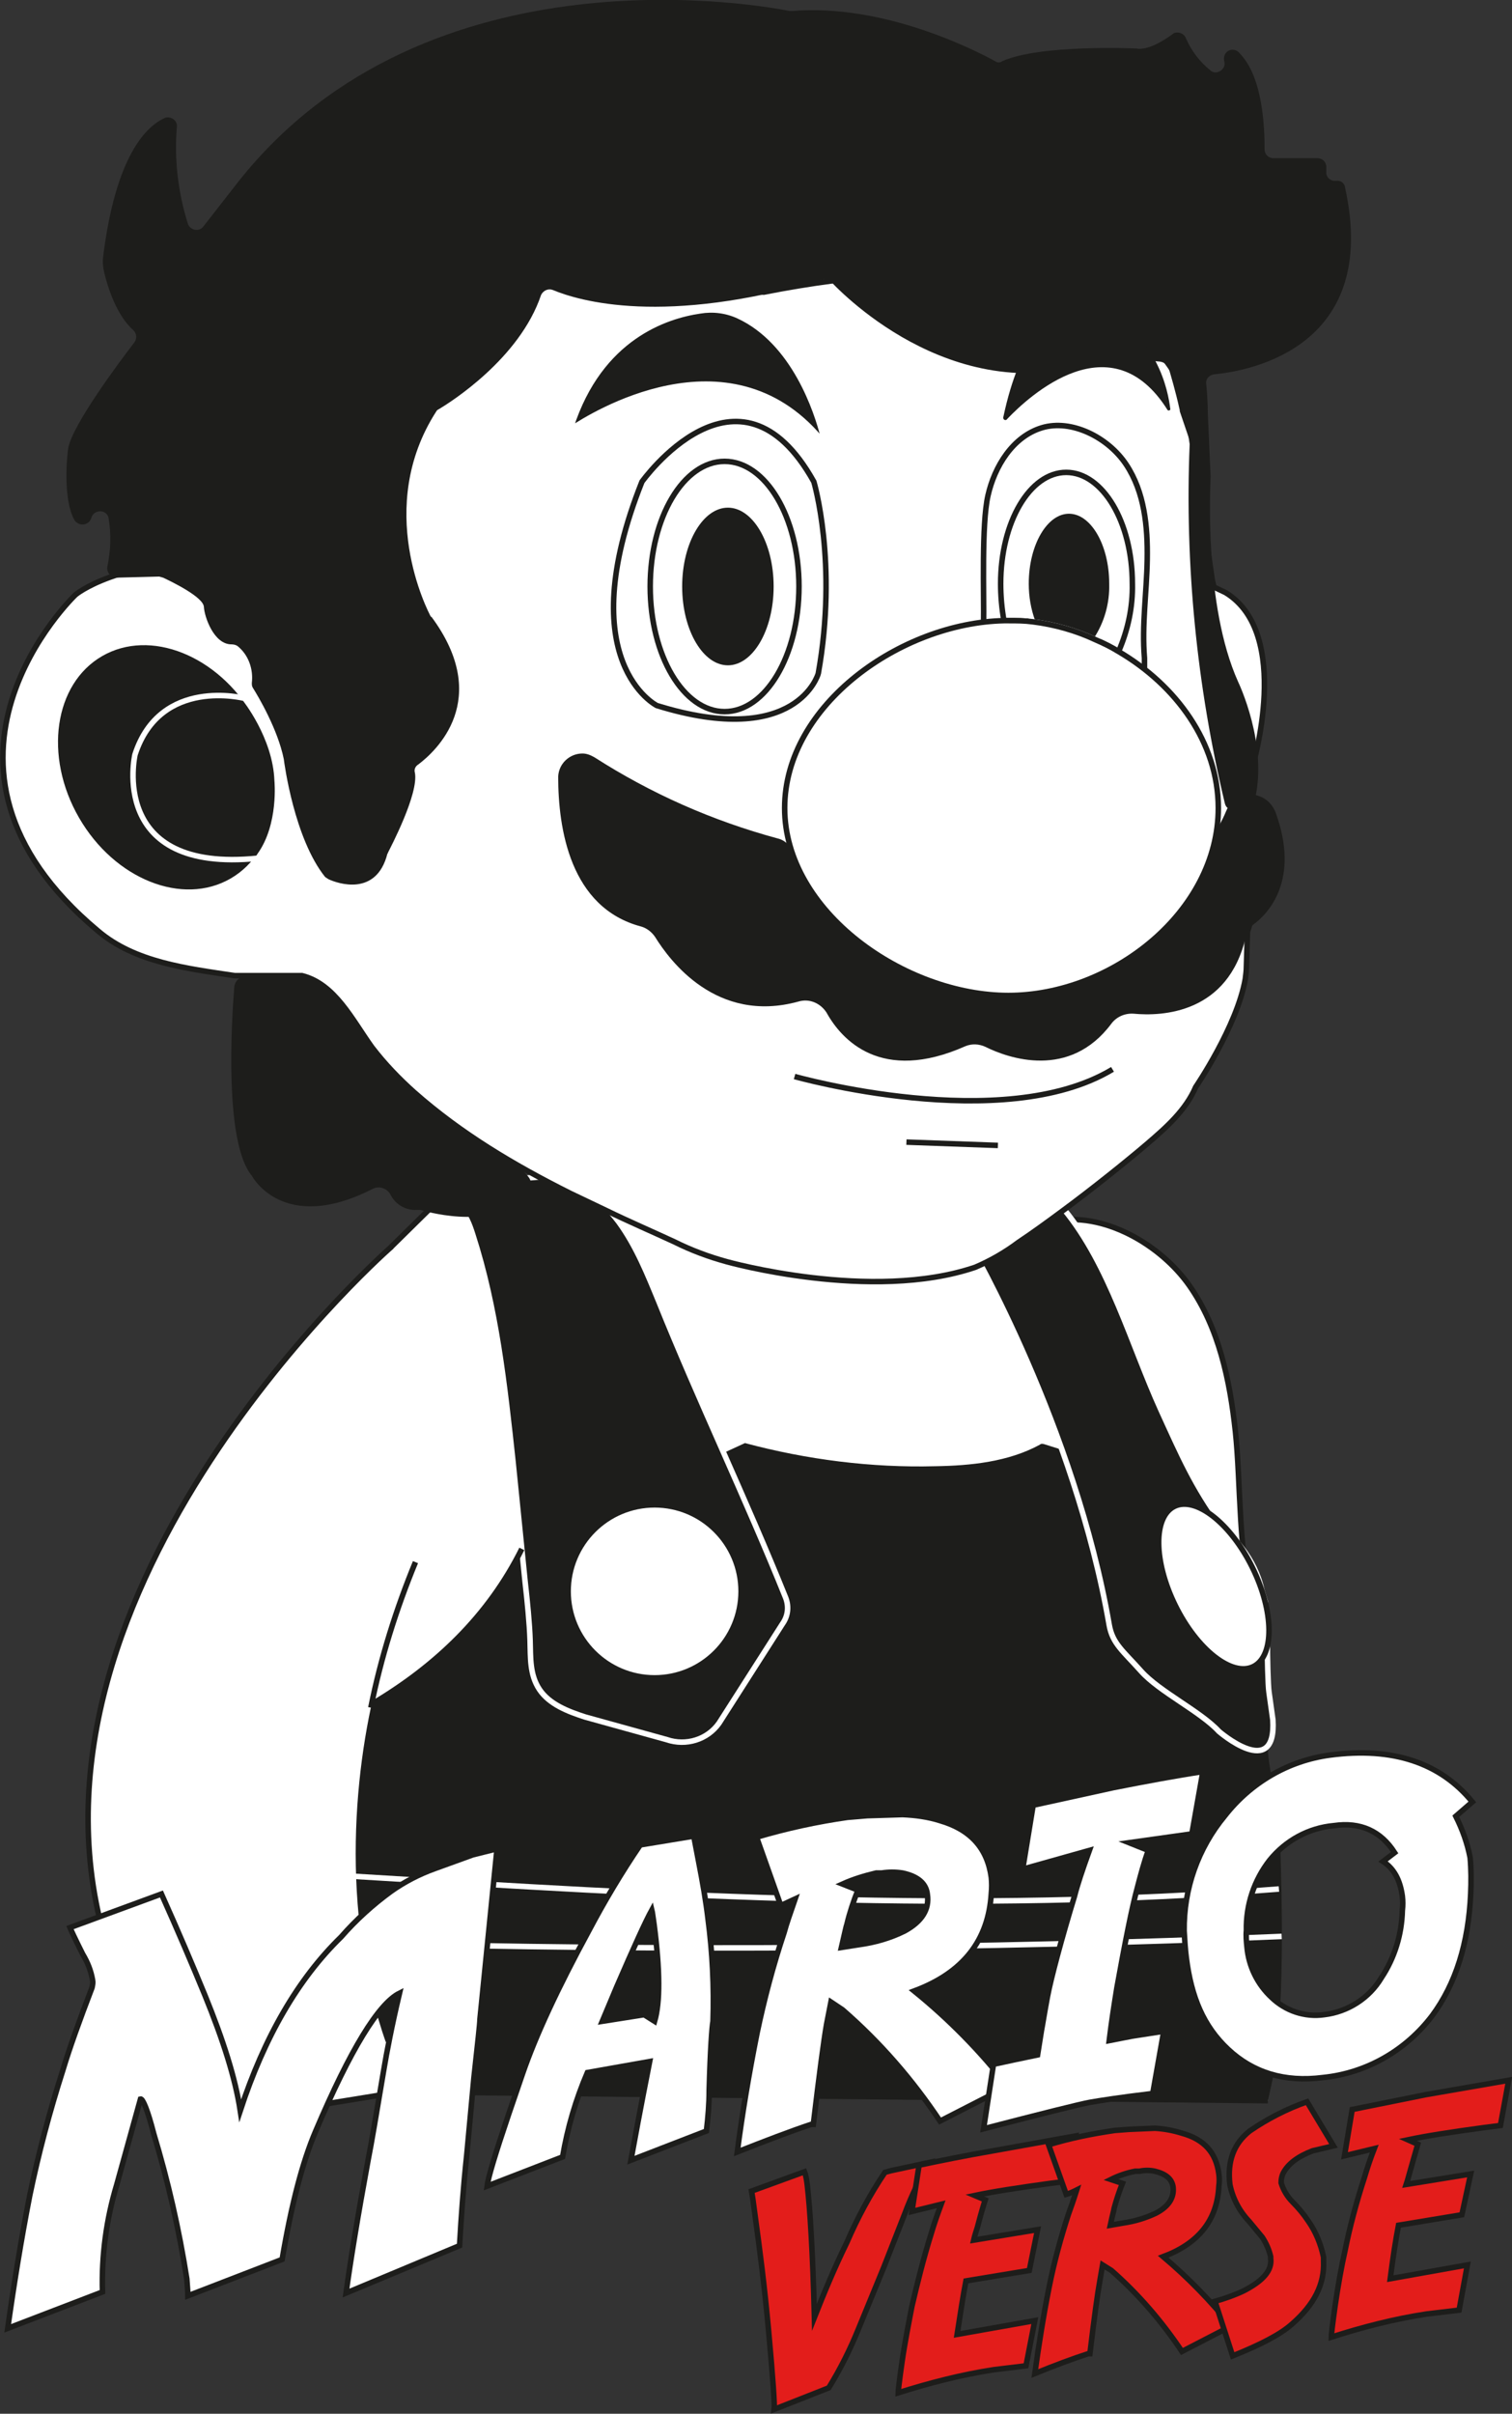 <?xml version="1.0" encoding="utf-8"?>
<!-- Generator: Adobe Illustrator 24.1.0, SVG Export Plug-In . SVG Version: 6.00 Build 0)  -->
<svg version="1.1" id="Livello_1" xmlns="http://www.w3.org/2000/svg" xmlns:xlink="http://www.w3.org/1999/xlink" x="0px" y="0px"
	 viewBox="0 0 274.4 437.9" style="enable-background:new 0 0 274.4 437.9;" xml:space="preserve">
<rect x="0" y="0" width="274.4" height="437.9" fill="#333333" stroke="none"/>
<style type="text/css">
	.st0{fill:#FFFFFF;stroke:#1D1D1B;stroke-miterlimit:10;}
	.st1{fill:#1D1D1B;}
	.st2{fill:#1D1D1B;stroke:#FFFFFF;stroke-miterlimit:10;}
	.st3{fill:none;stroke:#1D1D1B;stroke-miterlimit:10;}
	.st4{fill:none;stroke:#FFFFFF;stroke-miterlimit:10;}
	.st5{fill:none;stroke:#E94E32;stroke-width:1.2;stroke-miterlimit:10;}
	.st6{fill:#FFFFFF;stroke:#1D1D1B;stroke-width:1.003;stroke-miterlimit:10.034;}
	.st7{fill:#E31D1B;stroke:#1D1D1B;stroke-miterlimit:10;}
</style>
<g id="Livello_1_1_">
	<g id="corpo">
		<path id="esterno" class="st0" d="M228.1,307.6c-0.2-1.3-0.3-7.2-0.3-8.4l-0.4-8.2c-2.7-8.9-2.2-22-3.2-31.3
			c-1-9.3-3-18.8-8.3-26.4s-15.8-13.6-24.8-11.7l-84.2-4.4c-1.5-1.1-2.8-2.2-4.6-2.6c-3.7-0.9-12.1-1.1-22.8,4.1l-1.8,0.9l-6.7,6.6
			c0,0.1-0.1,0.1-0.2,0.2c-2.6,2.3-71.3,64.2-51.1,127.6c0,0,3.3,14.8,15.3,31.6l37.6-6.1l157.5,1.6"/>
	</g>
	<path class="st1" d="M230.9,377.5l-0.8,3.6l-156.2-1.4c-11.6-23.3-10.6-51-6.6-69.9c5.2-3.5,10-7.4,14.5-11.8
		c5.8-5.7,11-12,14-18.1l39.4-18.1c11.2,3,22.9,4.5,34.5,4.2c6.5-0.1,13.3-0.8,19-3.9c0.2-0.2,0.5-0.2,0.8-0.1l8.9,2.8l30.2,25.6
		l0.4,8.1c0.1,1.3,0.1,7.2,0.3,8.4c0.7,3.7,0.6,7,0.8,10.7s2,10.5,2.2,15.5C232.7,346,233.2,364.8,230.9,377.5z"/>
	<path class="st2" d="M193.1,219.4c8.3,10.1,12.2,24.5,17.6,36.4c3.8,8.3,6.1,13.7,11.4,21l3.3,4.1c1.7,2.2,3,4.8,3.6,7.6l0.6,2
		l0.4,8.1c0,1.3,0.1,7.2,0.3,8.4l0.7,5c0.7,11.2-9.8,2.1-9.8,2.1c-3.3-3.6-10.8-7.2-14.1-10.9c-3.3-3.7-5.2-5-5.8-8.4
		c-6.2-35.9-25.2-68.8-25.2-68.8"/>
	<path class="st3" d="M170.8,380c0.1-0.4,0.2-0.9,0.2-1.3c1.3-6.5,2.1-13.1,2.6-19.7"/>
	<path class="st4" d="M70.1,371c6.5-3.8,9.4-10.6,9.4-18.1"/>
	<path class="st3" d="M180.1,380.2l0.3-1.6c1.5-7.3,2.4-14.7,2.7-22.1"/>
	<path class="st4" d="M65.3,352.5c53.9,1.5,113.4,1.1,167.3-1.2"/>
	<path class="st4" d="M64.3,340.4c56.8,3.5,111.1,6.8,167.8,2.3"/>
	<path class="st0" d="M75.8,282.8"/>
	<path class="st0" d="M75.8,282.8"/>
	<path class="st2" d="M81.2,217.6c9.1-3.8,16-4.2,19.7-4.1c1.9,0.1,3.6,0.7,5.1,1.9c2.4,1.8,4.5,3.9,6.3,6.3
		c3.2,4.4,5.2,9.4,7.3,14.5c7.2,17.9,15.8,35.8,23,53.7c0.6,1.6,0.4,3.3-0.6,4.7l-11.5,18c-2.1,3-6,4.2-9.5,3l-14.8-4.1
		c-3.1-1-6.5-2.3-8.3-5s-1.6-5.8-1.7-8.9c-0.1-3.1-0.5-7.1-0.9-10.6l-2.2-21.8c-1.5-13.9-3-27.9-7.3-41.2c-0.6-1.9-1.3-3.8-2.8-5
		c-0.5-0.4-1-0.6-1.6-0.8L81.2,217.6z"/>
	<g id="bottoni">
		<circle class="st0" cx="118.8" cy="288.7" r="15.7"/>
		
			<ellipse transform="matrix(0.897 -0.442 0.442 0.897 -104.527 126.809)" class="st0" cx="220.2" cy="288" rx="7.8" ry="16.2"/>
	</g>
	<path class="st0" d="M230.9,311.6"/>
	<path class="st0" d="M94.7,281c-6,12.1-15.6,21.3-27.3,28.2"/>
	<path class="st3" d="M67.3,309.8c1.8-9,4.6-17.9,8.1-26.4"/>
	<path class="st3" d="M73.9,379.7l-0.8-1.6"/>
</g>
<g id="Livello_2_1_">
	<path class="st5" d="M257.3,137.5"/>
	<path class="st5" d="M257.3,137.5"/>
	<path class="st0" d="M162.8,85.3"/>
	<path class="st0" d="M162.8,85.3"/>
	<path class="st3" d="M181.2,134.5"/>
	<path class="st0" d="M223.8,152.7"/>
	<g id="orecchio">
		
			<ellipse transform="matrix(0.867 -0.498 0.498 0.867 -52.134 129.179)" class="st6" cx="215.9" cy="162.3" rx="10.5" ry="13.2"/>
		<path class="st0" d="M223.6,170.4c-15.1,1.6-12.4-10.4-12.4-10.4c2.6-7.9,11.1-5.7,11.1-5.7s3.1,3.9,3.3,8.3c0,0,0.4,4.4-1.8,7.5
			L223.6,170.4z"/>
	</g>
	<path class="st0" d="M31.9,152.7"/>
	<g id="orecchio-2">
		
			<ellipse transform="matrix(0.498 -0.867 0.867 0.498 -117.763 117.171)" class="st6" cx="42.4" cy="160.3" rx="13.2" ry="10.5"/>
		<path class="st0" d="M32.2,170.4C47.3,172,44.5,160,44.5,160c-2.6-7.9-11-5.7-11-5.7s-3.1,3.9-3.3,8.3c0,0-0.5,4.4,1.7,7.5
			L32.2,170.4z"/>
	</g>
	<path class="st0" d="M47.2,123.8"/>
	<path class="st0" d="M147,189.6"/>
	<path class="st0" d="M227.3,139.1l-1.1,36.2c0,0.8-0.1,1.5-0.2,2.3c-1.5,8.6-9,19.6-9,19.6c-1.8,4.2-5.3,7.3-8.8,10.3
		s-10.1,8.3-15.4,12.2c-2.7,2-5.3,3.9-8,5.7c-2.4,1.8-5,3.3-7.8,4.5c-18.8,6.4-45.1-1-45.1-1c-3.3-0.9-6.5-2.1-9.5-3.6
		c-4.1-1.9-8.3-3.7-12.4-5.7l-6.5-3.1c-10.2-5.1-19.8-10.8-28.3-18.3c-2.8-2.5-5.4-5.2-7.7-8.2c-3.6-5-6.7-11.5-12.7-13H42.6
		c-8.7-1.3-18.1-2.4-24.8-8.1c-36.3-30.3-4.1-61-4.1-61s7.5-6.4,27.4-6.2l41.8-53.6l55.7,4.9c69-13.6,76.6,19.3,76.6,19.3l4.8,32.9
		l0.3,1.3l2.1,1C234.6,114.9,227.3,139.1,227.3,139.1z"/>
	<path id="mento" class="st0" d="M181.1,207.8l-16.6-0.6"/>
	<path id="bocca" class="st0" d="M201.9,194c-19.9,12-57.7,1.3-57.7,1.3"/>
	<g id="orecchio-3">
		<ellipse transform="matrix(0.866 -0.5 0.5 0.866 -65.561 33.758)" class="st2" cx="30.2" cy="139.2" rx="18.8" ry="23.8"/>
		<path class="st2" d="M46.8,155.7c-27.3,2.8-22.3-18.8-22.3-18.8c4.6-14.2,19.9-10.2,19.9-10.2s5.6,6.9,5.9,14.9
			c0,0,0.8,8-3.1,13.5L46.8,155.7z"/>
	</g>
	<g id="occhi">
		<path class="st0" d="M178.5,113.4c0.1-5.5-0.4-18.2,0.8-23.5s4.5-10.7,9.8-12.3s12,1.7,15.3,6.7s3.9,11.2,3.8,17.2
			s-1,11.9-0.5,17.9v2.9L178.5,113.4z"/>
		<path class="st0" d="M119.2,128c0,0-15.7-7.9-2.7-40.6c0,0,17.5-24.6,31.2,0c0,0,4.4,14.7,0.8,34.8
			C148.5,122.2,144.7,135.9,119.2,128z"/>
		<ellipse class="st0" cx="131.5" cy="106.4" rx="13.5" ry="22.7"/>
		<path class="st0" d="M205.5,105.9c0.1,4.2-0.8,8.4-2.5,12.3c-1.3-0.8-2.7-1.5-4.1-2.1c-3.6-1.7-7.5-2.8-11.5-3.3
			c-1.5-0.2-2.9-0.2-4.4-0.2h-0.8c-0.4-2.2-0.6-4.5-0.6-6.7c0-11.2,5.3-20.2,11.9-20.2S205.5,94.7,205.5,105.9z"/>
		<ellipse class="st2" cx="132.1" cy="106.4" rx="8.8" ry="14.8"/>
		<path class="st2" d="M201.8,105.9c0.1,3.6-0.9,7.2-2.9,10.2c-3.6-1.7-7.5-2.8-11.5-3.3c-0.8-2.2-1.2-4.5-1.2-6.9
			c0-7.3,3.5-13.2,7.8-13.2S201.8,98.6,201.8,105.9z"/>
	</g>
	<path id="baffi" class="st1" d="M221.1,150.1c0.5-1,1-1.9,1.4-2.9c1-2.5,3.8-3.7,6.2-2.7c1.3,0.5,2.3,1.6,2.8,2.9
		c4.5,12.3-1.4,18.4-4,20.3c-0.7,0.6-1.2,1.3-1.4,2.2c-3.2,14-15.2,14.5-20.4,14c-1.6-0.1-3.1,0.6-4,1.8
		c-7.6,10.2-18.7,6.3-22.9,4.2c-1.1-0.5-2.4-0.6-3.6-0.1c-15.3,6.8-22.5-1.2-25.2-6.1c-1.1-1.7-3.1-2.6-5.1-2
		c-14.9,4.1-23.4-7.5-26-11.7c-0.6-0.9-1.5-1.6-2.5-1.9c-13-3.4-15.1-17.9-15.1-27.2c0.1-2.4,2.1-4.2,4.4-4.2c0.8,0,1.5,0.3,2.2,0.7
		c10.3,6.6,21.4,11.5,33.2,14.7c0.9,0.2,1.6,0.7,2.2,1.4C149.6,161.5,189.1,207.1,221.1,150.1z"/>
	<path id="naso" class="st0" d="M221.1,146.6c0,18.8-19.3,34-38.1,34s-40.6-15.2-40.6-34s21.2-33.6,39.8-34h0.8c1.5,0,2.9,0,4.4,0.2
		c4,0.5,7.9,1.6,11.5,3.3c1.4,0.6,2.8,1.3,4.1,2.1C213.4,124.3,221.1,134.7,221.1,146.6z"/>
	<g id="capelli">
		<path id="capelli-2" class="st1" d="M219.2,75.1c0-1.6-0.1-3.5-0.3-5.5c-0.1-0.9,0.6-1.6,1.5-1.7c0,0,0,0,0,0
			c6.4-0.6,30.1-4.9,23.7-33.9c-0.1-0.8-0.8-1.3-1.6-1.2c0,0,0,0,0,0h-0.1c-0.8,0.1-1.6-0.5-1.7-1.3c0-0.1,0-0.2,0-0.3v-0.9
			c0-0.9-0.7-1.6-1.6-1.6l0,0h-8c-0.9,0-1.6-0.7-1.6-1.6c0,0,0-0.1,0-0.1c0-3.8-0.3-13-4.5-17.3c-0.5-0.7-1.5-0.9-2.2-0.4
			c-0.6,0.4-0.8,1.2-0.6,1.9l0,0c0.2,0.9-0.4,1.7-1.3,1.9c-0.4,0.1-0.9,0-1.2-0.3c-2-1.6-3.5-3.6-4.5-5.9c-0.3-0.8-1.3-1.2-2.1-0.9
			c-0.1,0-0.2,0.1-0.3,0.2c-1.8,1.3-4.6,3-6.6,2.6c0,0-17.4-0.8-24.3,2.3c-0.4,0.3-0.9,0.3-1.3,0c-3.5-1.9-20.1-10.5-36.9-9.1h-0.4
			c-3.9-0.8-65.6-12.5-100,30.9l-6.4,8.2c-0.5,0.7-1.5,0.8-2.2,0.3c-0.3-0.2-0.5-0.5-0.6-0.8c-1.8-5.7-2.5-11.7-2-17.6
			c0.1-0.9-0.6-1.6-1.5-1.7c-0.2,0-0.5,0-0.7,0.1c-3.3,1.5-8.9,6.7-11.2,25.3c-0.1,0.9,0,1.8,0.2,2.7c0.6,2.5,2.2,7.8,5.3,10.5
			c0.6,0.6,0.7,1.5,0.2,2.2c-3,3.9-11.1,14.8-12,19.1l0,0c-0.2,1-1.1,9.5,1.2,13.3c0.6,0.7,1.6,0.9,2.4,0.3c0.3-0.2,0.5-0.6,0.6-0.9
			l0,0c0.2-0.8,1.1-1.3,2-1.1c0.6,0.2,1,0.6,1.1,1.2c0.5,2.9,0.4,5.8-0.2,8.7c-0.2,0.9,0.3,1.8,1.3,2.1c0.1,0,0.2,0,0.3,0l7.8-0.2
			l0.7,0.2c1.5,0.7,7.3,3.5,7.4,5.3s1.8,6.8,5,6.8c0.4,0,0.8,0.1,1.1,0.3c2,1.6,2.9,4.2,2.6,6.7c0,0.3,0,0.6,0.2,0.9
			c1,1.6,4.5,7.5,5.6,12.9l0,0c0.1,0.8,1.9,14.4,7.5,21.4l0.6,0.4c1.7,0.8,8.7,3.2,10.7-4.6c0.1-0.1,0.1-0.1,0.1-0.2
			c0.5-1,5.6-10.7,4.9-14.5c-0.2-0.6,0.1-1.2,0.6-1.5c3.2-2.4,13.5-11.8,2.4-26.8h-0.1c-0.6-1.1-10.3-19.8,1-37.3
			c0.1-0.2,0.3-0.3,0.5-0.4c2-1.2,14.6-9.1,18.5-20.7c0.4-0.8,1.3-1.2,2.1-0.9c4.8,2,20.2,6.6,49-1.9c0.5-0.1,1.1,0,1.5,0.4
			c3.9,4.1,25.9,25.2,53.1,12.7c0.5-0.2,1-0.2,1.4,0.1c1.6,1,3.4,1.6,5.2,1.7c0.7,0.1,1.3,0.5,1.6,1.2c0.4,1.4,1.2,4,2,7.6v0.2
			l1.7,5c0.1,0.3,0.1,0.7,0.1,1c-0.9,21.9,1.3,43.9,6.4,65.2c0.2,0.8,1,1.3,1.8,1.2c0.1,0,0.2,0,0.2-0.1l2.2-0.6
			c0.5-0.2,1-0.6,1.2-1.1c2.5-10.1-3-21.5-3-21.5c-6.3-14-5-35.8-5-37.3l0,0L219.2,75.1z"/>
		<path class="st1" d="M95.9,216.4c-5.5,6.9-17.6,3.7-19.6,3.1h-0.7c-2,0.1-3.9-1-4.8-2.9c-0.7-1.1-2.1-1.5-3.2-0.9
			c-16.3,8.3-21.9-2.4-21.9-2.4c-5-6-3.7-27.7-3.2-34c0-1.1,0.8-2,1.8-2.2h10.8c5.8,1.7,8.9,8,12.4,12.9c2.3,3,4.9,5.7,7.7,8.2
			c5.8,5,12.1,9.5,18.8,13.2c0.2,0.1,0.5,0.4,0.6,0.6l1.3,1.5C96.6,214.4,96.6,215.5,95.9,216.4z"/>
	</g>
	<g id="sopracciglia">
		<path class="st2" d="M103.9,77.7c3.3-2.2,28.2-17.9,44.9,1.8c0.3,0.3,0.7,0.1,0.6-0.3c-1.1-4.4-5.2-17.2-15.4-21.9
			c-2.2-1-4.6-1.3-7-0.9c-6.1,0.9-18.1,4.7-23.4,21.1C103.6,77.7,103.8,77.8,103.9,77.7z"/>
		<path class="st1" d="M182.8,76c4-4.2,18.9-17.9,29.1-1.6c0.1,0.1,0.3,0.1,0.4,0c0,0,0.1-0.1,0.1-0.1c-0.4-3.4-2.3-13.7-13.4-18.7
			c-1.6-0.7-3.4-0.7-5-0.1c-3.5,1.5-8.9,6-11.9,20.1c-0.1,0.2,0,0.4,0.1,0.5C182.4,76.3,182.7,76.2,182.8,76L182.8,76z"/>
	</g>
	<path class="st0" d="M90.2,335.4l-3.1,30.9c0,0.8-0.4,4.3-1.1,10.7l-1.3,14c-0.6,5.6-1,11.1-1.3,16.4L62.8,416
		c0.8-5.8,2.1-13.8,4-24.1c0.6-3,1.5-8.4,2.8-16.1c0.6-3.6,1.5-8.3,2.9-14.2c-3.8,1.9-8.9,10.2-15.2,25c-2.4,5.6-4.4,13.3-6.1,23.3
		l-17.1,6.6c0-0.7-0.1-1.7-0.2-3.1c-1.4-8.9-3.4-17.7-6-26.3c-1.1-4.3-2-6.4-2.4-6.3l-4.3,15.5c-1.9,6.3-2.8,12.9-2.6,19.5
		l-17.2,6.6c1.1-7.8,2.4-15.9,4-24.1c1.6-7.7,3.6-15.2,6-22.7c1.2-4,3-9,5.3-15c0.1-0.5,0.2-0.9,0.1-1.4c-0.3-1.7-0.9-3.2-1.8-4.7
		c-1.4-2.8-2.1-4.3-2.3-4.8l16.6-6.1c3,6.7,5.6,12.8,7.9,18.4c3.3,8.1,5.5,15,6.4,20.9c4.4-13.4,10.5-23.9,18.3-31.5
		c2.7-3.1,5.8-5.9,9.1-8.3c2.4-1.7,5.1-3.1,7.9-4.1l6.9-2.5L90.2,335.4z"/>
	<path class="st0" d="M117.9,374l-11.3,2c-2.1,4.9-3.6,10-4.5,15.3l-13.7,5.3c0.2-1.6,1.5-5.9,3.9-13l2.5-7.3
		c2.4-7,6.4-15.6,12.1-26.1c2.8-5.3,5.9-10.5,9.3-15.5l9.7-1.6l0.9,4.7c0.7,3.6,1.3,7,1.7,10.4c0.8,6.1,1.1,12.3,0.9,18.5
		c-0.2,1-0.5,5.2-0.7,12.5c0,2.5-0.2,4.9-0.5,7.4l-13.7,5.3C115.1,388.6,116.2,382.6,117.9,374z M118.3,346.5c-1.1,2-3.2,6.6-6.4,14
		l-2.6,6.2l7.6-1.2l1.9,1.2c1-3.4,1-9.2-0.1-17.6C118.5,347.8,118.4,346.9,118.3,346.5z"/>
	<path class="st0" d="M179.9,343.5c-0.5,8.5-5.1,14.4-14,17.7c6.3,5.1,12,10.9,17,17.3l-12.3,6.3c-5-7.5-10.9-14.3-17.7-20.2
		l-2.1-1.4l-0.8,4.1c-0.5,2.9-1.3,8.9-2.4,18.1h-0.4c-3.9,1.3-8.3,3-13.4,5c0.9-6.9,2.1-14.1,3.6-21.6c1.3-6.2,2.9-12.2,4.9-18.2
		c0.4-1.5,1.1-3.5,2-6.1l-2.6,1.2l-4.4-12.4c5.4-1.6,10.9-2.8,16.5-3.6l3.6-0.3l6.4-0.2c2.3,0.1,4.6,0.4,6.8,1.1
		c5.5,1.6,8.6,5,9.3,10.3C180,341.6,180,342.5,179.9,343.5z M168.3,343.7c-0.2-2-1.7-3.3-4.5-3.9c-1.3-0.2-2.5-0.2-3.8,0h-1
		c-2.1,0.5-4.1,1.1-6.1,2l2.8,1.1c-0.8,2-1.5,4.1-2,6.2c-0.1,0.2-0.4,1.6-1,4.2l3.2-0.5c2.9-0.4,5.7-1.2,8.3-2.5
		C167.3,348.6,168.7,346.4,168.3,343.7L168.3,343.7z"/>
	<path class="st0" d="M188.3,372.8l0.7-4.4c0.2-1,0.5-3,1.1-6.2s2.6-10.7,4.9-18.2c0.5-2,1.4-4.7,2.7-8.3l-12.1,3.4l1.9-11.6
		l14.6-3.2c6.1-1.2,11.5-2.2,16.2-2.9l-2,11.3l-11.4,1.6l3.5,1.4c-0.8,2.2-1.4,4.5-2,6.8c-1,3.7-2.2,9.8-3.7,18.1
		c-0.5,3.1-1,6.3-1.4,9.6l4.1-0.8l5.8-0.9l-2,11.3c-5.9,0.7-9.7,1.3-11.4,1.6c-1.7,0.3-9.3,2.2-19.3,4.8l1.8-11.7l3.7-0.8
		L188.3,372.8z"/>
	<path class="st0" d="M267.2,326.9l-3,2.6c1.2,2.4,2.1,4.9,2.6,7.5c0.2,2.2,0.2,4.4,0.1,6.6c-0.4,8.9-2.7,16.3-7,22.1
		c-4.8,6.3-11.9,10.4-19.8,11.2c-7,0.9-12.7-0.9-17.2-5.1s-6.7-9.5-7.6-16.6c-0.2-1.5-0.3-3.2-0.4-4.9c-0.1-7.6,2.5-15,7.4-20.9
		c4.7-6,11.5-10,19.1-11C252.8,316.9,261.4,319.8,267.2,326.9z M254.5,346.6c0.1-0.9,0.1-1.7,0-2.6c-0.4-2.9-1.5-5-3.5-6.3l2.1-1.6
		c-2.5-3.9-6.2-5.6-11-4.9c-4.6,0.4-8.8,2.7-11.7,6.3c-2.8,3.6-4.3,8.1-4.2,12.7c-0.1,1,0,2,0.1,3c0.3,3.5,1.9,6.8,4.5,9.2
		c2.5,2.4,6,3.6,9.5,3.1c4.3-0.5,8.2-3,10.4-6.7C253.1,355.2,254.4,350.9,254.5,346.6L254.5,346.6z"/>
	<path class="st7" d="M150.4,433.2l-9.9,3.9c0.1-0.7-0.2-5.4-1-14.1s-1.6-14.7-2.5-21.3c-0.3-2.3-0.5-3.7-0.6-4.2l9.6-3.5
		c0.3,0.8,0.4,1.6,0.5,2.4c0.5,4.2,1,12.2,1.3,24c1.7-4.3,3.6-8.9,5.9-13.6c1.9-4.4,4.2-8.7,6.9-12.7l1.1-0.3l7-1.5
		c-1.8,2.9-3.3,6.1-4.5,9.3l-3.8,9.7l-4.6,11.2C154.3,426.2,152.5,429.8,150.4,433.2z"/>
	<path class="st7" d="M195.2,387.5l-1.4,8.2l-3.2,0.4c-5.8,0.8-10.4,1.5-13.7,2.2l1.9,0.8c-0.2,0.6-0.7,2.2-1.4,4.9
		c-0.2,0.7-0.5,1.5-0.7,2.4l11.6-1.9l-1.5,7.4l-11.5,1.9c-0.5,2.6-1,5.8-1.6,9.7l14.1-2.5l-1.6,8.2l-5.8,0.7
		c-5.9,0.9-11.7,2.4-17.4,4.2l0,0c0-0.3,0.2-2.1,0.7-5.6s1.3-7.5,1.8-10.1c1-4.3,2.1-8.7,3.5-13.2c0.5-1.7,1.1-3.4,1.8-5.3l-5.3,1.3
		l1.3-8.4c3.8-0.8,8.2-1.7,13.4-2.6L195.2,387.5z"/>
	<path class="st7" d="M221.2,396.6c-0.3,6.2-3.7,10.4-10.1,12.8c4.5,3.8,8.6,8,12.3,12.6l-8.9,4.6c-3.6-5.4-7.9-10.4-12.8-14.7
		l-1.6-1l-0.5,2.9c-0.4,2.2-1,6.5-1.8,13.2h-0.3c-2.8,0.9-6,2.1-9.7,3.6c0.7-5,1.5-10.2,2.6-15.7c0.9-4.5,2.1-8.9,3.5-13.2
		c0.4-1.1,0.9-2.5,1.5-4.4c-0.6,0.3-1.2,0.6-1.9,0.8l-3.2-9c3.9-1.2,7.9-2,12-2.6l2.6-0.2l4.7-0.2c1.7,0.1,3.3,0.4,4.9,0.9
		c4,1.1,6.2,3.5,6.7,7.4C221.3,395.1,221.3,395.9,221.2,396.6z M212.9,396.8c-0.2-1.5-1.3-2.4-3.3-2.9c-0.9-0.2-1.9-0.2-2.8,0H206
		c-1.5,0.3-3,0.8-4.4,1.5l2.1,0.7c-0.6,1.5-1.1,3-1.5,4.5c0,0.2-0.3,1.2-0.7,3.1l2.3-0.4c2.1-0.3,4.1-0.9,6-1.8
		C212.1,400.3,213.1,398.7,212.9,396.8z"/>
	<path class="st7" d="M242,389.3l-3.8,0.9c-2.6,1-4.4,2.3-5.3,4c-0.3,0.6-0.4,1.2-0.4,1.8c0.4,1.3,1.1,2.5,2.1,3.5
		c1,1,2,2.2,2.8,3.4c1.4,2,2.3,4.2,2.8,6.6v0.7c0.2,4.2-1.7,7.9-5.7,11.4c-2.1,1.9-5.8,3.8-10.8,5.8l-3.2-9.9
		c1.8-0.5,3.5-1.1,5.2-1.9c3.5-1.8,5.2-3.7,4.9-5.9v-0.3c-0.3-1.3-0.8-2.4-1.5-3.5l-2.4-2.9c-1.8-1.9-3-4.2-3.5-6.7
		c-0.5-4.2,0.7-7.4,3.6-9.7c3.2-2.2,6.7-4,10.4-5.3L242,389.3z"/>
	<path class="st7" d="M273.8,377.4l-1.5,8.2l-3.1,0.4c-5.9,0.8-10.4,1.5-13.7,2.2l1.8,0.8l-1.4,4.9c-0.2,0.7-0.4,1.5-0.7,2.4
		l11.7-1.9l-1.6,7.4l-11.5,1.9c-0.5,2.6-1,5.8-1.5,9.7l14-2.5l-1.5,8.2l-5.9,0.7c-5.9,0.9-11.7,2.4-17.3,4.2l0,0
		c0-0.3,0.2-2.2,0.7-5.7s1.2-7.4,1.8-10c0.9-4.5,2.1-8.9,3.5-13.2c0.5-1.7,1.1-3.5,1.8-5.3l-5.4,1.3l1.4-8.4l13.4-2.7L273.8,377.4z"
		/>
</g>
</svg>
